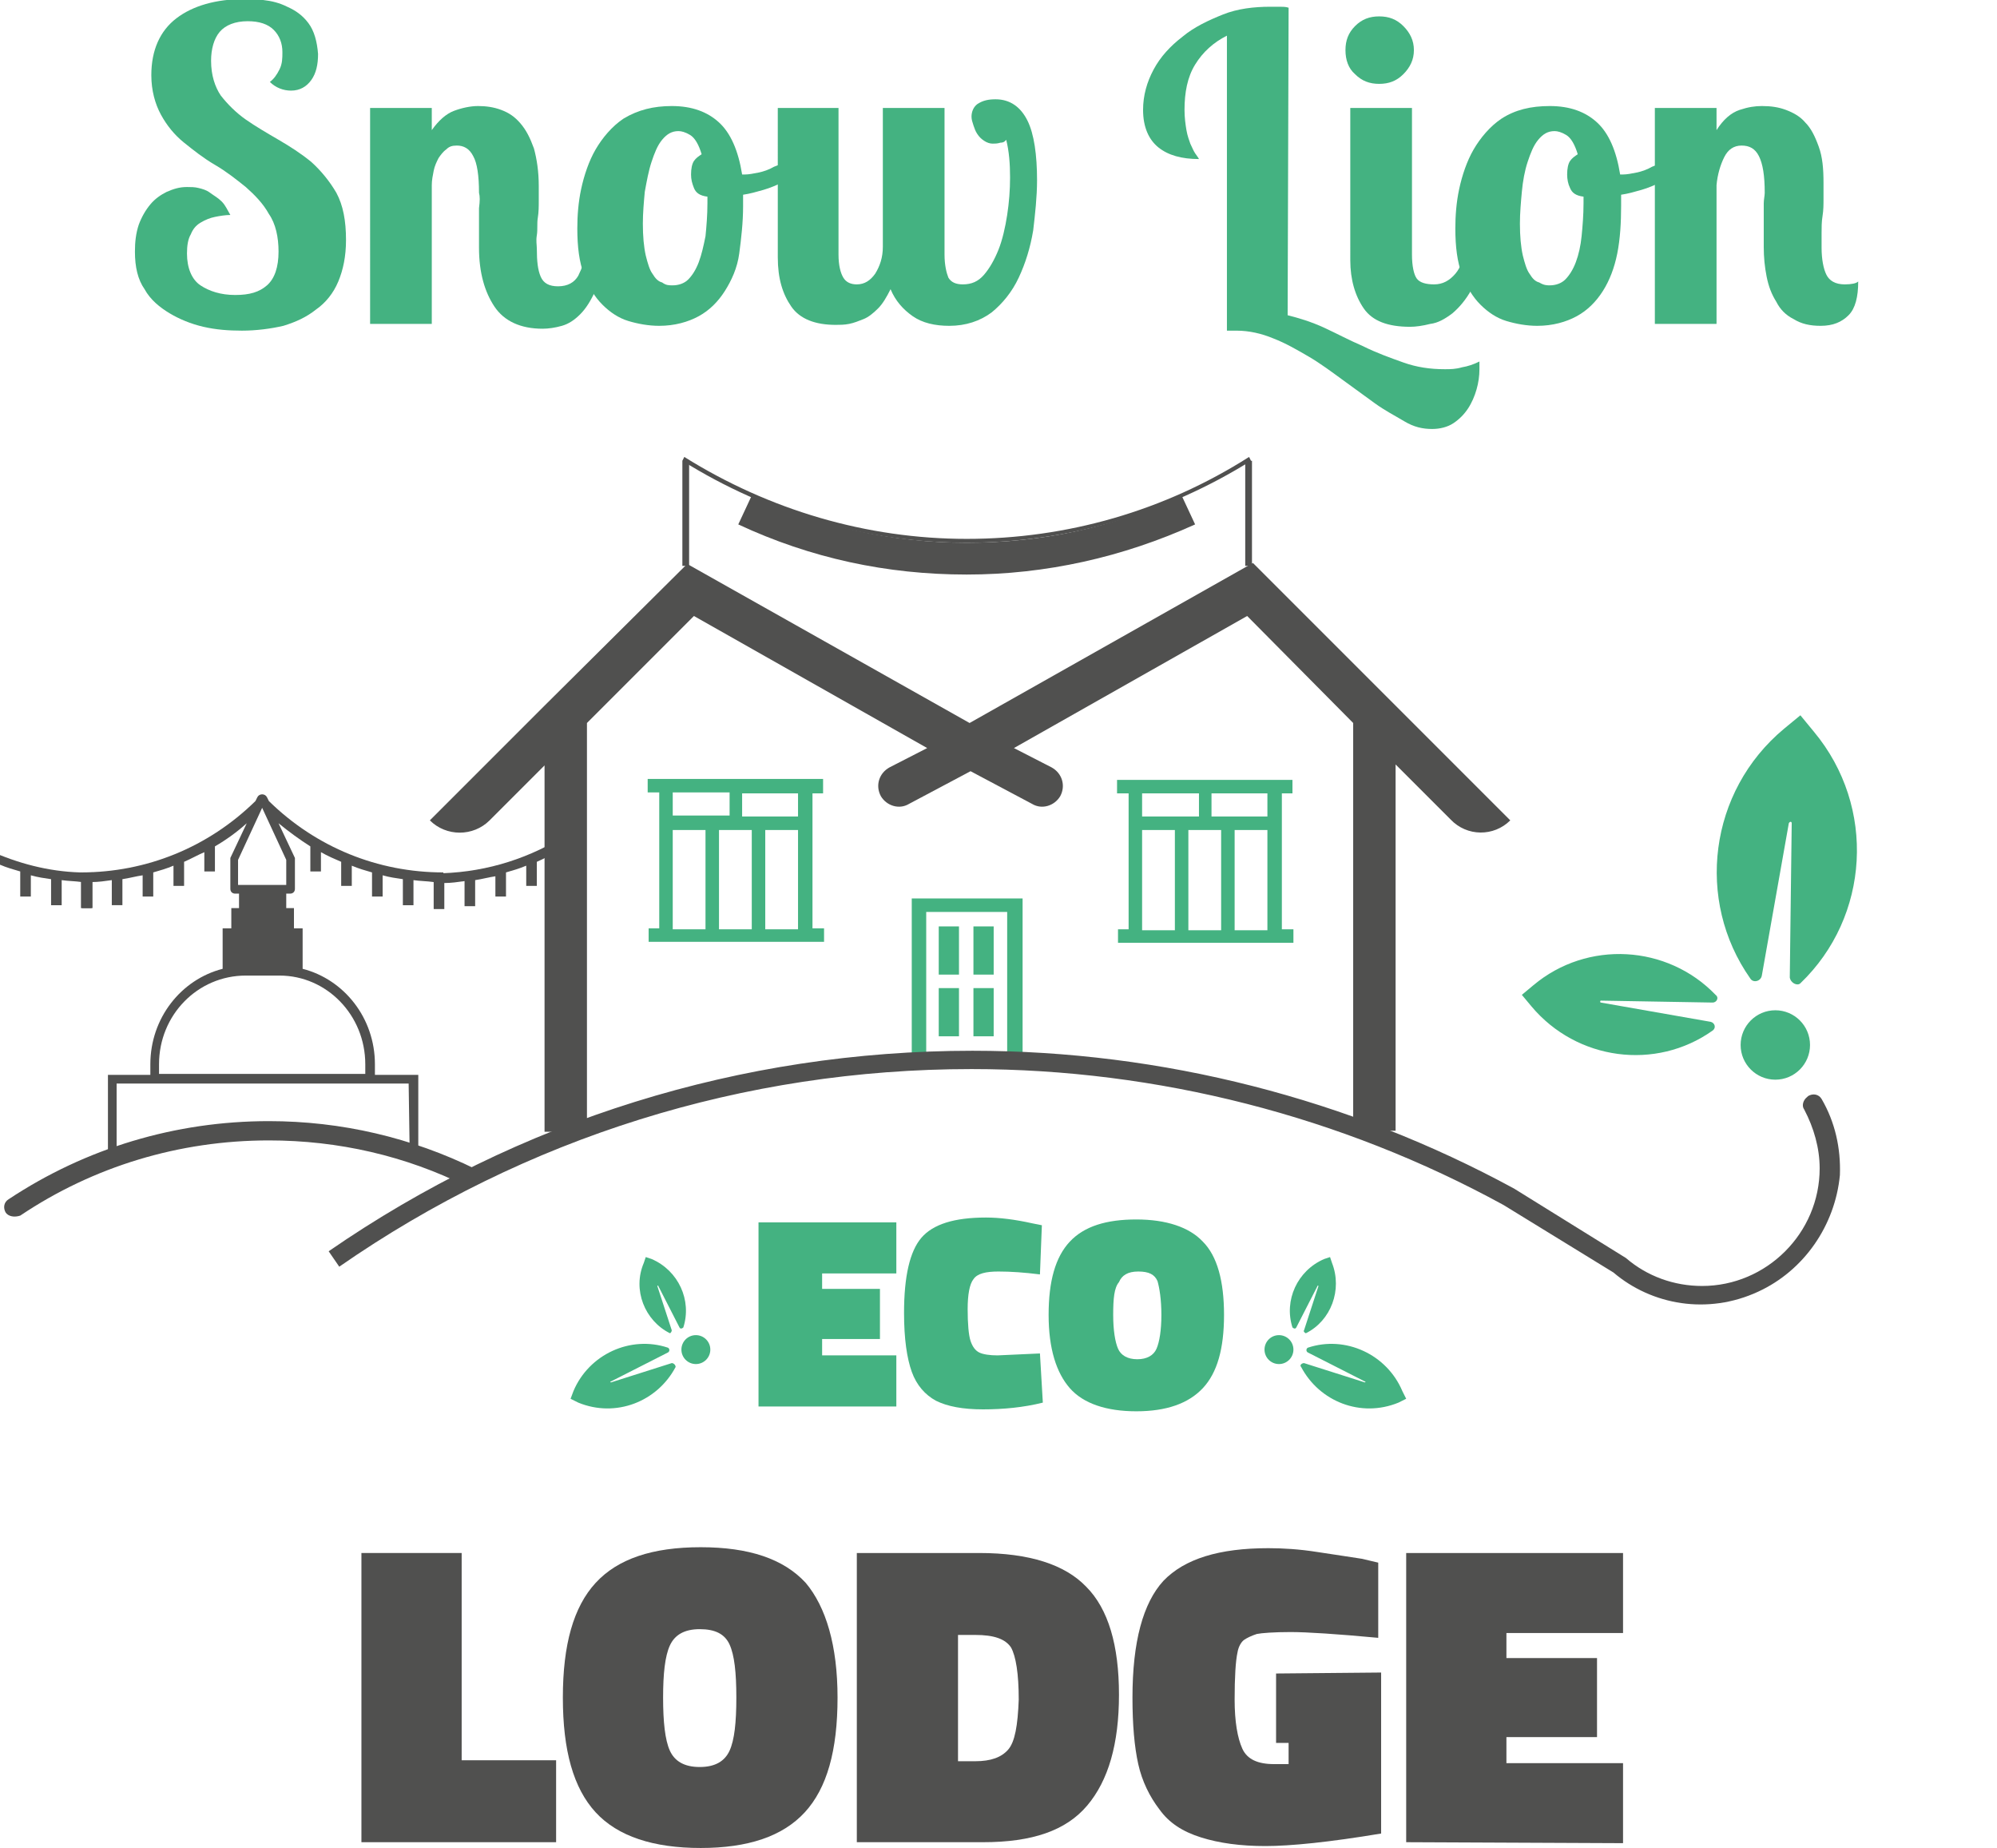 <?xml version="1.0" encoding="utf-8"?>
<!-- Generator: Adobe Illustrator 28.0.0, SVG Export Plug-In . SVG Version: 6.00 Build 0)  -->
<svg version="1.1" id="Ebene_1" xmlns="http://www.w3.org/2000/svg" xmlns:xlink="http://www.w3.org/1999/xlink" x="0px" y="0px"
	 viewBox="0 0 207.2 191.7" style="enable-background:new 0 0 207.2 191.7;" xml:space="preserve">
<style type="text/css">
	.st0{fill:#50504F;}
	.st1{fill:#44B281;}
</style>
<g>
	<g>
		<path class="st0" d="M57.7,191.1H37.5v-30h10.4v21.5h9.8V191.1L57.7,191.1z"/>
		<path class="st0" d="M86.9,176.1c0,5.5-1.1,9.4-3.4,11.9c-2.3,2.5-5.9,3.7-10.8,3.7s-8.6-1.2-10.9-3.7c-2.3-2.5-3.4-6.4-3.4-11.9
			s1.1-9.4,3.4-11.9s5.9-3.7,10.9-3.7s8.6,1.2,10.9,3.7C85.7,166.7,86.9,170.7,86.9,176.1z M68.8,176.1c0,2.5,0.2,4.4,0.7,5.5
			s1.5,1.7,3.1,1.7s2.6-0.6,3.1-1.7c0.5-1.1,0.7-2.9,0.7-5.5s-0.2-4.4-0.7-5.5c-0.5-1.1-1.5-1.6-3.1-1.6s-2.6,0.6-3.1,1.7
			S68.8,173.6,68.8,176.1L68.8,176.1z"/>
		<path class="st0" d="M102,191.1H88.9v-30h12.7c5.2,0,8.9,1.2,11.1,3.5c2.3,2.3,3.4,6.1,3.4,11.2s-1.1,8.9-3.3,11.5
			S107.1,191.1,102,191.1L102,191.1z M105.7,176.3c0-2.7-0.3-4.5-0.8-5.4c-0.6-0.9-1.8-1.3-3.7-1.3h-1.8v13.1h1.8
			c1.6,0,2.7-0.4,3.4-1.2C105.3,180.7,105.6,179,105.7,176.3L105.7,176.3z"/>
		<path class="st0" d="M143.3,173.5v16.7c-5.4,0.9-9.4,1.3-12,1.3s-4.8-0.3-6.7-0.9s-3.3-1.5-4.3-2.9c-1-1.3-1.8-2.9-2.2-4.7
			s-0.6-4.1-0.6-6.9c0-5.8,1.1-9.8,3.2-12.1c2.2-2.3,5.8-3.4,10.9-3.4c1.5,0,3.2,0.1,5.1,0.4s3.4,0.5,4.6,0.7l1.7,0.4v7.8
			c-4.3-0.4-7.4-0.6-9.1-0.6s-3,0.1-3.5,0.2c-0.6,0.2-1,0.4-1.3,0.6s-0.6,0.7-0.7,1.3c-0.2,0.9-0.3,2.6-0.3,4.9s0.3,4,0.8,5.1
			s1.6,1.6,3.3,1.6l1.5,0v-2.2h-1.3l0-7.2L143.3,173.5L143.3,173.5z"/>
		<path class="st0" d="M145.9,191.1v-30h22.5v8.3h-12.1v2.6h9.4v8.2h-9.4v2.7h12.1v8.3L145.9,191.1L145.9,191.1z"/>
	</g>
	<g>
		<path class="st1" d="M33,5.6c0,1.1-0.2,2-0.7,2.7c-0.5,0.7-1.2,1.1-2.1,1.1c-0.8,0-1.6-0.3-2.2-0.9c0.4-0.3,0.7-0.7,1-1.3
			s0.3-1.2,0.3-1.8c0-0.9-0.3-1.7-0.9-2.3s-1.5-0.9-2.7-0.9c-1.3,0-2.3,0.4-2.9,1.1s-0.9,1.8-0.9,3c0,1.5,0.4,2.7,1,3.6
			c0.7,0.9,1.6,1.8,2.6,2.5c1,0.7,2.2,1.4,3.4,2.1s2.3,1.4,3.4,2.3c1,0.9,1.9,2,2.6,3.2c0.7,1.3,1,2.9,1,4.9c0,1.7-0.3,3.1-0.8,4.3
			c-0.5,1.2-1.3,2.2-2.3,2.9c-1,0.8-2.1,1.3-3.4,1.7c-1.3,0.3-2.8,0.5-4.3,0.5c-1.4,0-2.7-0.1-4-0.4s-2.5-0.8-3.5-1.4
			S15.6,31.1,15,30C14.3,29,14,27.7,14,26.1c0-1,0.1-1.9,0.4-2.8c0.3-0.8,0.7-1.5,1.2-2.1c0.5-0.6,1.1-1,1.7-1.3
			c0.7-0.3,1.3-0.5,2.1-0.5c0.4,0,0.8,0,1.2,0.1c0.4,0.1,0.8,0.2,1.2,0.5s0.8,0.5,1.2,0.9s0.6,0.9,0.9,1.4c-0.5,0-1.1,0.1-1.6,0.2
			s-1,0.3-1.5,0.6s-0.8,0.7-1,1.2c-0.3,0.5-0.4,1.2-0.4,2c0,1.5,0.5,2.7,1.4,3.3s2.1,1,3.6,1s2.5-0.3,3.3-1c0.8-0.7,1.2-1.9,1.2-3.5
			c0-1.5-0.3-2.9-1-3.9c-0.6-1.1-1.5-2-2.4-2.8c-1-0.8-2-1.6-3.2-2.3s-2.2-1.5-3.2-2.3c-1-0.8-1.8-1.8-2.4-2.9c-0.6-1.1-1-2.5-1-4.1
			c0-2.6,0.9-4.6,2.6-5.9s4.1-2,7.1-2c0.4,0,1,0,1.9,0.1c0.9,0.1,1.7,0.3,2.5,0.7c0.9,0.4,1.6,0.9,2.2,1.7C32.6,3.2,32.9,4.3,33,5.6
			L33,5.6z"/>
		<path class="st1" d="M49.7,20c0-1.8-0.2-3.1-0.6-3.8c-0.4-0.8-1-1.1-1.7-1.1c-0.5,0-0.8,0.1-1.1,0.4c-0.3,0.2-0.6,0.6-0.8,0.9
			c-0.2,0.4-0.4,0.8-0.5,1.3c-0.1,0.5-0.2,1-0.2,1.5v14.4h-6.4V11.2h6.4l0,2.3c0.7-1,1.5-1.7,2.3-2s1.7-0.5,2.5-0.5
			c0.8,0,1.6,0.1,2.4,0.4c0.8,0.3,1.4,0.7,2,1.4s1,1.5,1.4,2.6c0.3,1.1,0.5,2.4,0.5,3.9c0,0.4,0,0.9,0,1.5c0,0.6,0,1.2-0.1,1.8
			s0,1.2-0.1,1.8s0,1,0,1.4c0,1.3,0.1,2.2,0.4,2.9s0.9,1,1.8,1c1,0,1.7-0.4,2.1-1.1c0.4-0.8,0.7-1.7,1-2.8h1.9
			c-0.2,1.8-0.6,3.2-1.1,4.3c-0.5,1.1-1,1.9-1.6,2.5c-0.6,0.6-1.2,1-1.9,1.2s-1.4,0.3-2,0.3c-2.3,0-4-0.8-5-2.3
			c-1-1.5-1.6-3.5-1.6-6.1c0-0.3,0-0.6,0-1.1c0-0.5,0-1,0-1.5s0-1,0-1.5C49.8,20.8,49.8,20.4,49.7,20L49.7,20z"/>
		<path class="st1" d="M69.7,11c2.1,0,3.7,0.6,4.9,1.7s2,2.9,2.4,5.4h0.3c0.4,0,0.9-0.1,1.4-0.2c0.5-0.1,1.1-0.3,1.6-0.6
			c0.6-0.2,1.1-0.5,1.7-0.9s1-0.7,1.4-1l0.7,1.2c-0.3,0.5-0.7,0.9-1.2,1.3s-1.1,0.7-1.7,1s-1.3,0.6-2,0.8s-1.4,0.4-2.1,0.5
			c0,0.2,0,0.4,0,0.6v0.6c0,1.7-0.2,3.4-0.4,4.9s-0.8,2.8-1.5,3.9s-1.6,2-2.7,2.6c-1.1,0.6-2.5,1-4.1,1c-1.1,0-2.2-0.2-3.2-0.5
			s-1.9-0.9-2.7-1.7c-0.8-0.8-1.4-1.8-1.9-3.1c-0.5-1.3-0.7-2.9-0.7-4.8c0-1.3,0.1-2.7,0.4-4.1s0.8-2.9,1.5-4.1s1.7-2.4,2.9-3.2
			C66.2,11.4,67.8,11,69.7,11L69.7,11z M69.8,29.6c0.6,0,1.2-0.2,1.6-0.6s0.8-1,1.1-1.8c0.3-0.8,0.5-1.7,0.7-2.7
			c0.1-1,0.2-2.2,0.2-3.4v-0.7c-0.8-0.1-1.2-0.4-1.4-0.9s-0.3-0.9-0.3-1.4c0-0.6,0.1-1.1,0.3-1.4s0.5-0.5,0.8-0.7
			c-0.3-1-0.7-1.7-1.2-2c-0.5-0.3-0.9-0.4-1.2-0.4c-0.7,0-1.2,0.3-1.7,0.9s-0.8,1.4-1.1,2.3c-0.3,0.9-0.5,2-0.7,3.1
			c-0.1,1.1-0.2,2.2-0.2,3.3c0,1.3,0.1,2.4,0.3,3.3c0.2,0.8,0.4,1.5,0.7,1.9c0.3,0.5,0.6,0.8,1,0.9C69.1,29.6,69.4,29.6,69.8,29.6
			L69.8,29.6z"/>
		<path class="st1" d="M103.3,10.3c1.5,0,2.6,0.8,3.3,2.2s1,3.6,1,6.2c0,1.7-0.2,3.5-0.4,5.2c-0.3,1.8-0.8,3.4-1.5,4.9
			s-1.7,2.7-2.8,3.6c-1.2,0.9-2.7,1.4-4.4,1.4c-1.5,0-2.8-0.3-3.8-1s-1.8-1.6-2.3-2.8c-0.4,0.8-0.8,1.5-1.3,2s-1,0.9-1.5,1.1
			s-1,0.4-1.5,0.5c-0.5,0.1-1,0.1-1.4,0.1c-2.1,0-3.7-0.6-4.6-1.9s-1.4-2.9-1.4-5.1V11.2H87v15.2c0,1.1,0.2,1.9,0.5,2.4
			s0.8,0.7,1.4,0.7c0.8,0,1.4-0.4,1.9-1.1c0.5-0.8,0.8-1.7,0.8-2.8V11.2H98v15.2c0,1.1,0.2,1.9,0.4,2.4c0.3,0.5,0.8,0.7,1.5,0.7
			c0.9,0,1.6-0.3,2.2-1s1.1-1.6,1.5-2.6s0.7-2.3,0.9-3.6s0.3-2.6,0.3-3.9c0-1.4-0.1-2.7-0.4-3.9c-0.1,0.1-0.2,0.3-0.6,0.3
			c-0.3,0.1-0.6,0.1-0.8,0.1c-0.3,0-0.6-0.1-0.9-0.3s-0.5-0.4-0.7-0.7c-0.2-0.3-0.3-0.6-0.4-0.9c-0.1-0.3-0.2-0.6-0.2-0.9
			c0-0.5,0.2-1,0.6-1.3C102,10.4,102.6,10.3,103.3,10.3L103.3,10.3z"/>
		<path class="st1" d="M133.6,32.7c1.2,0.3,2.5,0.7,3.8,1.3c1.3,0.6,2.6,1.3,4,1.9c1.4,0.7,2.8,1.2,4.2,1.7s2.8,0.7,4.3,0.7
			c0.6,0,1.1,0,1.8-0.2c0.6-0.1,1.2-0.3,1.8-0.6c0,0.2,0,0.3,0,0.4v0.4c0,0.7-0.1,1.4-0.3,2.1c-0.2,0.7-0.5,1.4-0.9,2
			c-0.4,0.6-0.9,1.1-1.5,1.5c-0.6,0.4-1.4,0.6-2.2,0.6c-1,0-1.9-0.2-2.9-0.8s-2-1.1-3.1-1.9s-2.2-1.6-3.3-2.4s-2.3-1.7-3.5-2.4
			s-2.4-1.4-3.7-1.9c-1.2-0.5-2.5-0.8-3.8-0.8h-0.5c-0.2,0-0.3,0-0.5,0V3.7c-1.4,0.7-2.5,1.7-3.3,3s-1.1,2.9-1.1,4.7
			c0,0.8,0.1,1.5,0.2,2.1s0.3,1.1,0.4,1.4c0.2,0.4,0.3,0.7,0.5,1c0.2,0.3,0.3,0.4,0.4,0.6c-1.8,0-3.2-0.4-4.2-1.2s-1.6-2.1-1.6-3.9
			c0-1.5,0.4-2.9,1.1-4.2c0.7-1.3,1.7-2.4,3-3.4c1.2-1,2.7-1.7,4.2-2.3s3.2-0.8,4.9-0.8c0.3,0,0.6,0,1,0c0.3,0,0.6,0,0.9,0.1
			L133.6,32.7L133.6,32.7z"/>
		<path class="st1" d="M139.6,5.2c0-1,0.3-1.8,1-2.5s1.5-1,2.5-1s1.8,0.3,2.5,1s1.1,1.5,1.1,2.5s-0.4,1.8-1.1,2.5s-1.5,1-2.5,1
			s-1.8-0.3-2.5-1C139.9,7.1,139.6,6.2,139.6,5.2z M146.5,11.2v15.2c0,1.2,0.2,2.1,0.5,2.5s0.9,0.6,1.8,0.6s1.6-0.4,2.2-1.1
			s0.9-1.7,1-2.8h1.9c-0.2,1.8-0.7,3.3-1.2,4.4c-0.6,1.1-1.3,1.9-2,2.5c-0.8,0.6-1.5,1-2.3,1.1c-0.8,0.2-1.5,0.3-2.1,0.3
			c-2.3,0-3.9-0.6-4.8-1.9c-0.9-1.3-1.4-3-1.4-5V11.2L146.5,11.2L146.5,11.2z"/>
		<path class="st1" d="M160.8,11c2.1,0,3.7,0.6,4.9,1.7s2,2.9,2.4,5.4h0.3c0.4,0,0.9-0.1,1.4-0.2s1.1-0.3,1.6-0.6
			c0.6-0.2,1.1-0.5,1.7-0.9s1-0.7,1.4-1l0.7,1.2c-0.3,0.5-0.7,0.9-1.2,1.3s-1.1,0.7-1.7,1c-0.6,0.3-1.3,0.6-2,0.8s-1.4,0.4-2.1,0.5
			c0,0.2,0,0.4,0,0.6v0.6c0,1.7-0.1,3.4-0.4,4.9s-0.8,2.8-1.5,3.9s-1.6,2-2.7,2.6c-1.1,0.6-2.5,1-4.1,1c-1.1,0-2.2-0.2-3.2-0.5
			s-1.9-0.9-2.7-1.7c-0.8-0.8-1.4-1.8-1.9-3.1c-0.5-1.3-0.7-2.9-0.7-4.8c0-1.3,0.1-2.7,0.4-4.1s0.8-2.9,1.5-4.1s1.7-2.4,2.9-3.2
			C157.2,11.4,158.8,11,160.8,11L160.8,11z M160.8,29.6c0.6,0,1.2-0.2,1.6-0.6s0.8-1,1.1-1.8c0.3-0.8,0.5-1.7,0.6-2.7
			c0.1-1,0.2-2.2,0.2-3.4v-0.7c-0.8-0.1-1.2-0.4-1.4-0.9c-0.2-0.4-0.3-0.9-0.3-1.4c0-0.6,0.1-1.1,0.3-1.4c0.2-0.3,0.5-0.5,0.8-0.7
			c-0.3-1-0.7-1.7-1.2-2c-0.5-0.3-0.9-0.4-1.2-0.4c-0.7,0-1.2,0.3-1.7,0.9c-0.5,0.6-0.8,1.4-1.1,2.3c-0.3,0.9-0.5,2-0.6,3.1
			c-0.1,1.1-0.2,2.2-0.2,3.3c0,1.3,0.1,2.4,0.3,3.3c0.2,0.8,0.4,1.5,0.7,1.9c0.3,0.5,0.6,0.8,1,0.9
			C160.2,29.6,160.5,29.6,160.8,29.6L160.8,29.6z"/>
		<path class="st1" d="M183.1,20c0-1.8-0.2-3-0.6-3.8c-0.4-0.8-1-1.1-1.8-1.1s-1.4,0.4-1.8,1.2c-0.4,0.8-0.7,1.8-0.8,2.9v14.4h-6.4
			V11.2h6.4v2.3c0.7-1.1,1.5-1.8,2.4-2.1c0.9-0.3,1.6-0.4,2.3-0.4c0.9,0,1.7,0.1,2.5,0.4c0.8,0.3,1.5,0.7,2,1.3
			c0.6,0.6,1,1.4,1.4,2.5s0.5,2.3,0.5,3.8c0,0.5,0,1,0,1.6s0,1.2-0.1,1.8s-0.1,1.2-0.1,1.8s0,1.1,0,1.5c0,1.2,0.2,2.2,0.5,2.8
			s0.9,1,1.9,1c0.7,0,1.2-0.1,1.4-0.3c0,1.6-0.3,2.8-1,3.5c-0.7,0.7-1.6,1.1-2.9,1.1c-1.1,0-2-0.2-2.8-0.7c-0.8-0.4-1.4-1-1.8-1.8
			c-0.5-0.8-0.8-1.6-1-2.6s-0.3-2-0.3-3.1c0-0.4,0-0.8,0-1.4c0-0.5,0-1,0-1.6s0-1,0-1.5C183,20.7,183.1,20.3,183.1,20L183.1,20z"/>
	</g>
	<g>
		<g>
			<path class="st1" d="M78.7,145.9v-19.1H93v5.3h-7.7v1.6h6v5.2h-6v1.7H93v5.3L78.7,145.9L78.7,145.9z"/>
			<path class="st1" d="M108.2,145.5c-2,0.5-4.1,0.7-6.2,0.7s-3.7-0.3-4.9-0.9c-1.1-0.6-2-1.6-2.5-3s-0.8-3.4-0.8-6.1
				c0-3.8,0.6-6.4,1.8-7.8s3.4-2.1,6.7-2.1c1.4,0,3,0.2,4.8,0.6l1,0.2l-0.2,5.1c-1.6-0.2-3-0.3-4.3-0.3s-2.2,0.2-2.6,0.8
				c-0.4,0.5-0.6,1.6-0.6,3.1s0.1,2.7,0.3,3.3s0.5,1,0.9,1.2c0.4,0.2,1.1,0.3,1.9,0.3l4.4-0.2L108.2,145.5L108.2,145.5z"/>
			<path class="st1" d="M127,136.4c0,3.5-0.7,6-2.2,7.6s-3.8,2.4-6.9,2.4s-5.5-0.8-6.9-2.4s-2.2-4.1-2.2-7.6s0.7-6,2.2-7.6
				s3.8-2.3,6.9-2.3s5.5,0.8,6.9,2.3C126.3,130.3,127,132.9,127,136.4L127,136.4z M115.5,136.4c0,1.6,0.2,2.8,0.5,3.5
				c0.3,0.7,1,1.1,2,1.1s1.7-0.4,2-1.1c0.3-0.7,0.5-1.9,0.5-3.5s-0.2-2.8-0.4-3.5c-0.3-0.7-0.9-1-2-1s-1.7,0.4-2,1.1
				C115.6,133.6,115.5,134.7,115.5,136.4L115.5,136.4z"/>
		</g>
		<g>
			<path class="st1" d="M135.3,141.4l6.3,2c0.1,0,0.1-0.1,0-0.1l-5.9-3c-0.2-0.1-0.2-0.4,0-0.5c3.9-1.3,8.2,0.7,9.8,4.5l0.4,0.8
				l-0.8,0.4c-3.9,1.6-8.2-0.1-10.1-3.7C134.8,141.6,135.1,141.4,135.3,141.4L135.3,141.4z"/>
			<path class="st1" d="M135.3,138l1.5-4.6c0,0-0.1-0.1-0.1,0l-2.2,4.3c-0.1,0.2-0.3,0.1-0.4,0c-0.9-2.8,0.5-5.9,3.3-7.1l0.6-0.2
				l0.2,0.6c1.1,2.8-0.1,6-2.7,7.3C135.4,138.3,135.2,138.1,135.3,138L135.3,138z"/>
			<circle class="st1" cx="132.7" cy="140" r="1.5"/>
			<path class="st1" d="M69.7,141.4l-6.3,2c-0.1,0-0.1-0.1,0-0.1l5.9-3c0.2-0.1,0.2-0.4,0-0.5c-3.9-1.3-8.2,0.7-9.8,4.5l-0.3,0.8
				l0.8,0.4c3.9,1.6,8.2-0.1,10.1-3.7C70.1,141.6,69.9,141.4,69.7,141.4L69.7,141.4z"/>
			<path class="st1" d="M69.7,138l-1.5-4.6c0,0,0.1-0.1,0.1,0l2.2,4.3c0.1,0.2,0.3,0.1,0.4,0c0.9-2.8-0.5-5.9-3.3-7.1l-0.6-0.2
				l-0.2,0.6c-1.2,2.8,0.1,6,2.7,7.3C69.6,138.3,69.7,138.1,69.7,138z"/>
			<circle class="st1" cx="72.2" cy="140" r="1.5"/>
		</g>
	</g>
</g>
<path class="st0" d="M100.3,56.3c-10.5,0-20.7-3-29.5-8.5l0.2-0.4c8.8,5.5,18.9,8.5,29.3,8.5s20.5-2.9,29.3-8.5l0.2,0.4
	C121,53.3,110.8,56.3,100.3,56.3z"/>
<rect x="70.8" y="47.8" class="st0" width="0.7" height="10.9"/>
<g>
	<polygon class="st1" points="94.6,93.2 94.6,109.3 96.1,109.3 96.1,94.6 104.5,94.6 104.5,109.3 106.1,109.3 106.1,93.2 	"/>
	<path class="st0" d="M156.7,85.1l-11.9-11.9l0,0l0,0l-14.8-14.8l-29.4,16.6L71.3,58.5L56.5,73.2l0,0L44.6,85.1l0,0
		c1.7,1.7,4.5,1.7,6.2,0l5.7-5.7v38h4.4V75L72,63.9l24.2,13.7l-3.9,2c-1.1,0.6-1.5,1.9-0.9,3l0,0c0.6,1,1.9,1.4,2.9,0.8l6.4-3.4
		l6.4,3.4c1,0.6,2.3,0.2,2.9-0.8l0,0c0.6-1.1,0.2-2.4-0.9-3l-3.9-2l24.2-13.7L140.4,75v42.3h4.4v-38l5.7,5.7
		C152.2,86.8,155,86.8,156.7,85.1L156.7,85.1z"/>
	<path class="st0" d="M100.3,59.6c-8.3,0-16.2-1.7-23.7-5.2l1.4-3c7,3.2,14.5,4.9,22.3,4.9s15.3-1.6,22.3-4.9l1.4,3
		C116.5,57.8,108.5,59.6,100.3,59.6L100.3,59.6z"/>
	<rect x="129.2" y="47.8" class="st0" width="0.7" height="10.9"/>
	<path class="st1" d="M134.1,82.3v-1.4h-18.2v1.4h1.2v2.4l0,0v1.4h0.9h-0.9v10.3h-1.1v1.4h18.2v-1.4h-1.2V86.1h-0.8h0.8v-1.4l0,0
		v-2.4L134.1,82.3L134.1,82.3z M121.9,96.5h-3.4V86.1h3.4C121.9,86.1,121.9,96.5,121.9,96.5z M126.7,96.5h-3.4V86.1h3.4
		C126.7,86.1,126.7,96.5,126.7,96.5z M131.5,96.5h-3.4V86.1h3.4C131.5,86.1,131.5,96.5,131.5,96.5z M118.5,82.3h5.9v2.4h-5.9V82.3z
		 M125.7,84.7v-2.4h5.8v2.4H125.7z"/>
	<path class="st1" d="M85.4,82.2v-1.4H67.2v1.4h1.2v2.4l0,0v1.4h0.9h-0.9v10.3h-1.1v1.4h18.2v-1.4h-1.2V86.1h-0.8h0.8v-1.4l0,0v-2.4
		H85.4L85.4,82.2z M73.2,96.4h-3.4V86.1h3.4V96.4z M78,96.4h-3.4V86.1H78V96.4z M82.8,96.4h-3.4V86.1h3.4V96.4z M69.8,82.2h5.9v2.4
		h-5.9V82.2z M77,84.7v-2.4h5.8v2.4H77z"/>
	<rect x="101" y="96.1" class="st1" width="2.1" height="5"/>
	<rect x="97.4" y="96.1" class="st1" width="2.1" height="5"/>
	<rect x="101" y="102.5" class="st1" width="2.1" height="5"/>
	<rect x="97.4" y="102.5" class="st1" width="2.1" height="5"/>
</g>
<g>
	<path class="st0" d="M182.4,134c-5.2,2.4-11,1.4-15-2l-11.4-7c-16.8-9.2-35.9-14.1-55.2-14.1c-23.6,0-46.3,7.1-65.6,20.5l-1.1-1.6
		c19.7-13.6,42.8-20.8,66.8-20.8c19.7,0,39.1,5,56.2,14.3l11.6,7.2c2.2,1.9,5,2.9,7.9,2.9c6.7,0,12.2-5.5,12.2-12.2
		c0-2.1-0.6-4.2-1.6-6.1c-0.3-0.4-0.1-1,0.3-1.3l0.1-0.1c0.5-0.3,1.1-0.2,1.4,0.3c1.4,2.4,2,5.1,1.9,7.9
		C190.4,127.1,187.2,131.8,182.4,134z"/>
</g>
<g>
	<path class="st0" d="M0.6,125.8L0.6,125.8c-0.3-0.5-0.2-1.1,0.3-1.4c8-5.3,17.3-8.1,27-8.1c7.5,0,14.8,1.7,21.5,5l-0.9,1.8
		c-6.4-3.2-13.4-4.8-20.6-4.8c-9.3,0-18.2,2.7-25.8,7.8C1.5,126.3,0.9,126.2,0.6,125.8z"/>
</g>
<path class="st1" d="M185.7,101.4l0.2-16c0-0.2-0.2-0.2-0.3,0l-2.8,15.8c-0.1,0.6-0.9,0.8-1.2,0.3c-5.7-8.1-4.3-19.4,3.5-25.9
	l1.7-1.4l1.4,1.7c6.5,7.8,5.8,19.2-1.4,26.1C186.5,102.3,185.8,102,185.7,101.4L185.7,101.4z"/>
<path class="st1" d="M177.7,104l-11.6-0.2c-0.1,0-0.1,0.2,0,0.2l11.4,2c0.4,0.1,0.6,0.6,0.2,0.9c-5.9,4.2-14.1,3.1-18.8-2.5l-1-1.2
	l1.2-1c5.6-4.7,13.9-4.2,18.9,1C178.4,103.5,178.1,104,177.7,104L177.7,104z"/>
<circle class="st1" cx="184.2" cy="108.4" r="3.6"/>
<g>
	<path class="st0" d="M42.5,119.1l0.9,0.9v-8.5h-4.5v-1.1c0-4.8-3.2-8.8-7.5-9.9v-4.2h-0.9v-2.1h-0.8v-1.5h0.4
		c0.3,0,0.5-0.2,0.5-0.5v-3c0-0.1,0-0.2,0-0.2l-1.7-3.6c1.1,0.9,2.2,1.7,3.3,2.4v2.6h1.1v-2c0.7,0.4,1.4,0.7,2.1,1v2.5h1.1v-2.1
		c0.7,0.3,1.4,0.5,2.1,0.7V93h1.1v-2.2c0.7,0.2,1.4,0.3,2.1,0.4v2.7h1.1v-2.6c0.7,0.1,1.4,0.1,2.1,0.2v2.7H46v-2.9l0,0v-0.8
		c-6.8,0-13.2-2.6-18.1-7.4l-0.2-0.4c-0.1-0.2-0.3-0.3-0.5-0.3l0,0c-0.2,0-0.4,0.1-0.5,0.3l-0.2,0.4c-4.9,4.8-11.3,7.4-18.1,7.4v0.8
		l0,0v2.9h1.1v-2.7c0.7,0,1.4-0.1,2.1-0.2v2.6h1.1v-2.7c0.7-0.1,1.4-0.3,2.1-0.4V93h1.1v-2.5c0.7-0.2,1.4-0.4,2.1-0.7v2.1h1.1v-2.5
		c0.7-0.3,1.4-0.7,2.1-1v2h1.1v-2.6c1.2-0.7,2.3-1.5,3.3-2.4l-1.7,3.6c0,0.1,0,0.2,0,0.2v3c0,0.3,0.2,0.5,0.5,0.5h0.4v1.5H24v2.1
		h-0.9v4.2c-4.3,1.1-7.5,5.1-7.5,9.9v1.1h-4.4v8.6l0.9-0.9v-6.8h30.3L42.5,119.1L42.5,119.1 M37.9,110.4v1H16.5v-1
		c0-5.1,4-9.2,9-9.2H29C33.9,101.2,37.9,105.3,37.9,110.4L37.9,110.4z M29.7,91.8h-5v-2.6l2.5-5.4l2.5,5.4V91.8z"/>
	<path class="st0" d="M58.3,86.9L58.3,86.9c-4,2.4-8.5,3.7-13.3,3.7v0.8l0,0v2.9h1.1v-2.7c0.7,0,1.4-0.1,2.1-0.2v2.6h1.1v-2.7
		c0.7-0.1,1.4-0.3,2.1-0.4V93h1.1v-2.5c0.7-0.2,1.4-0.4,2.1-0.7v2.1h1.1v-2.5c0.7-0.3,1.4-0.7,2.1-1v2h1.1v-2.6L58.3,86.9L58.3,86.9
		z"/>
	<path class="st0" d="M0,88.7v3.1h0v-2.1c0.7,0.3,1.4,0.5,2.1,0.7V93h1.1v-2.2c0.7,0.2,1.4,0.3,2.1,0.4v2.7h1.1v-2.6
		c0.7,0.1,1.4,0.1,2.1,0.2v2.7h1.1v-2.9v-0.8C6.2,90.6,3,89.9,0,88.7z"/>
</g>
</svg>
